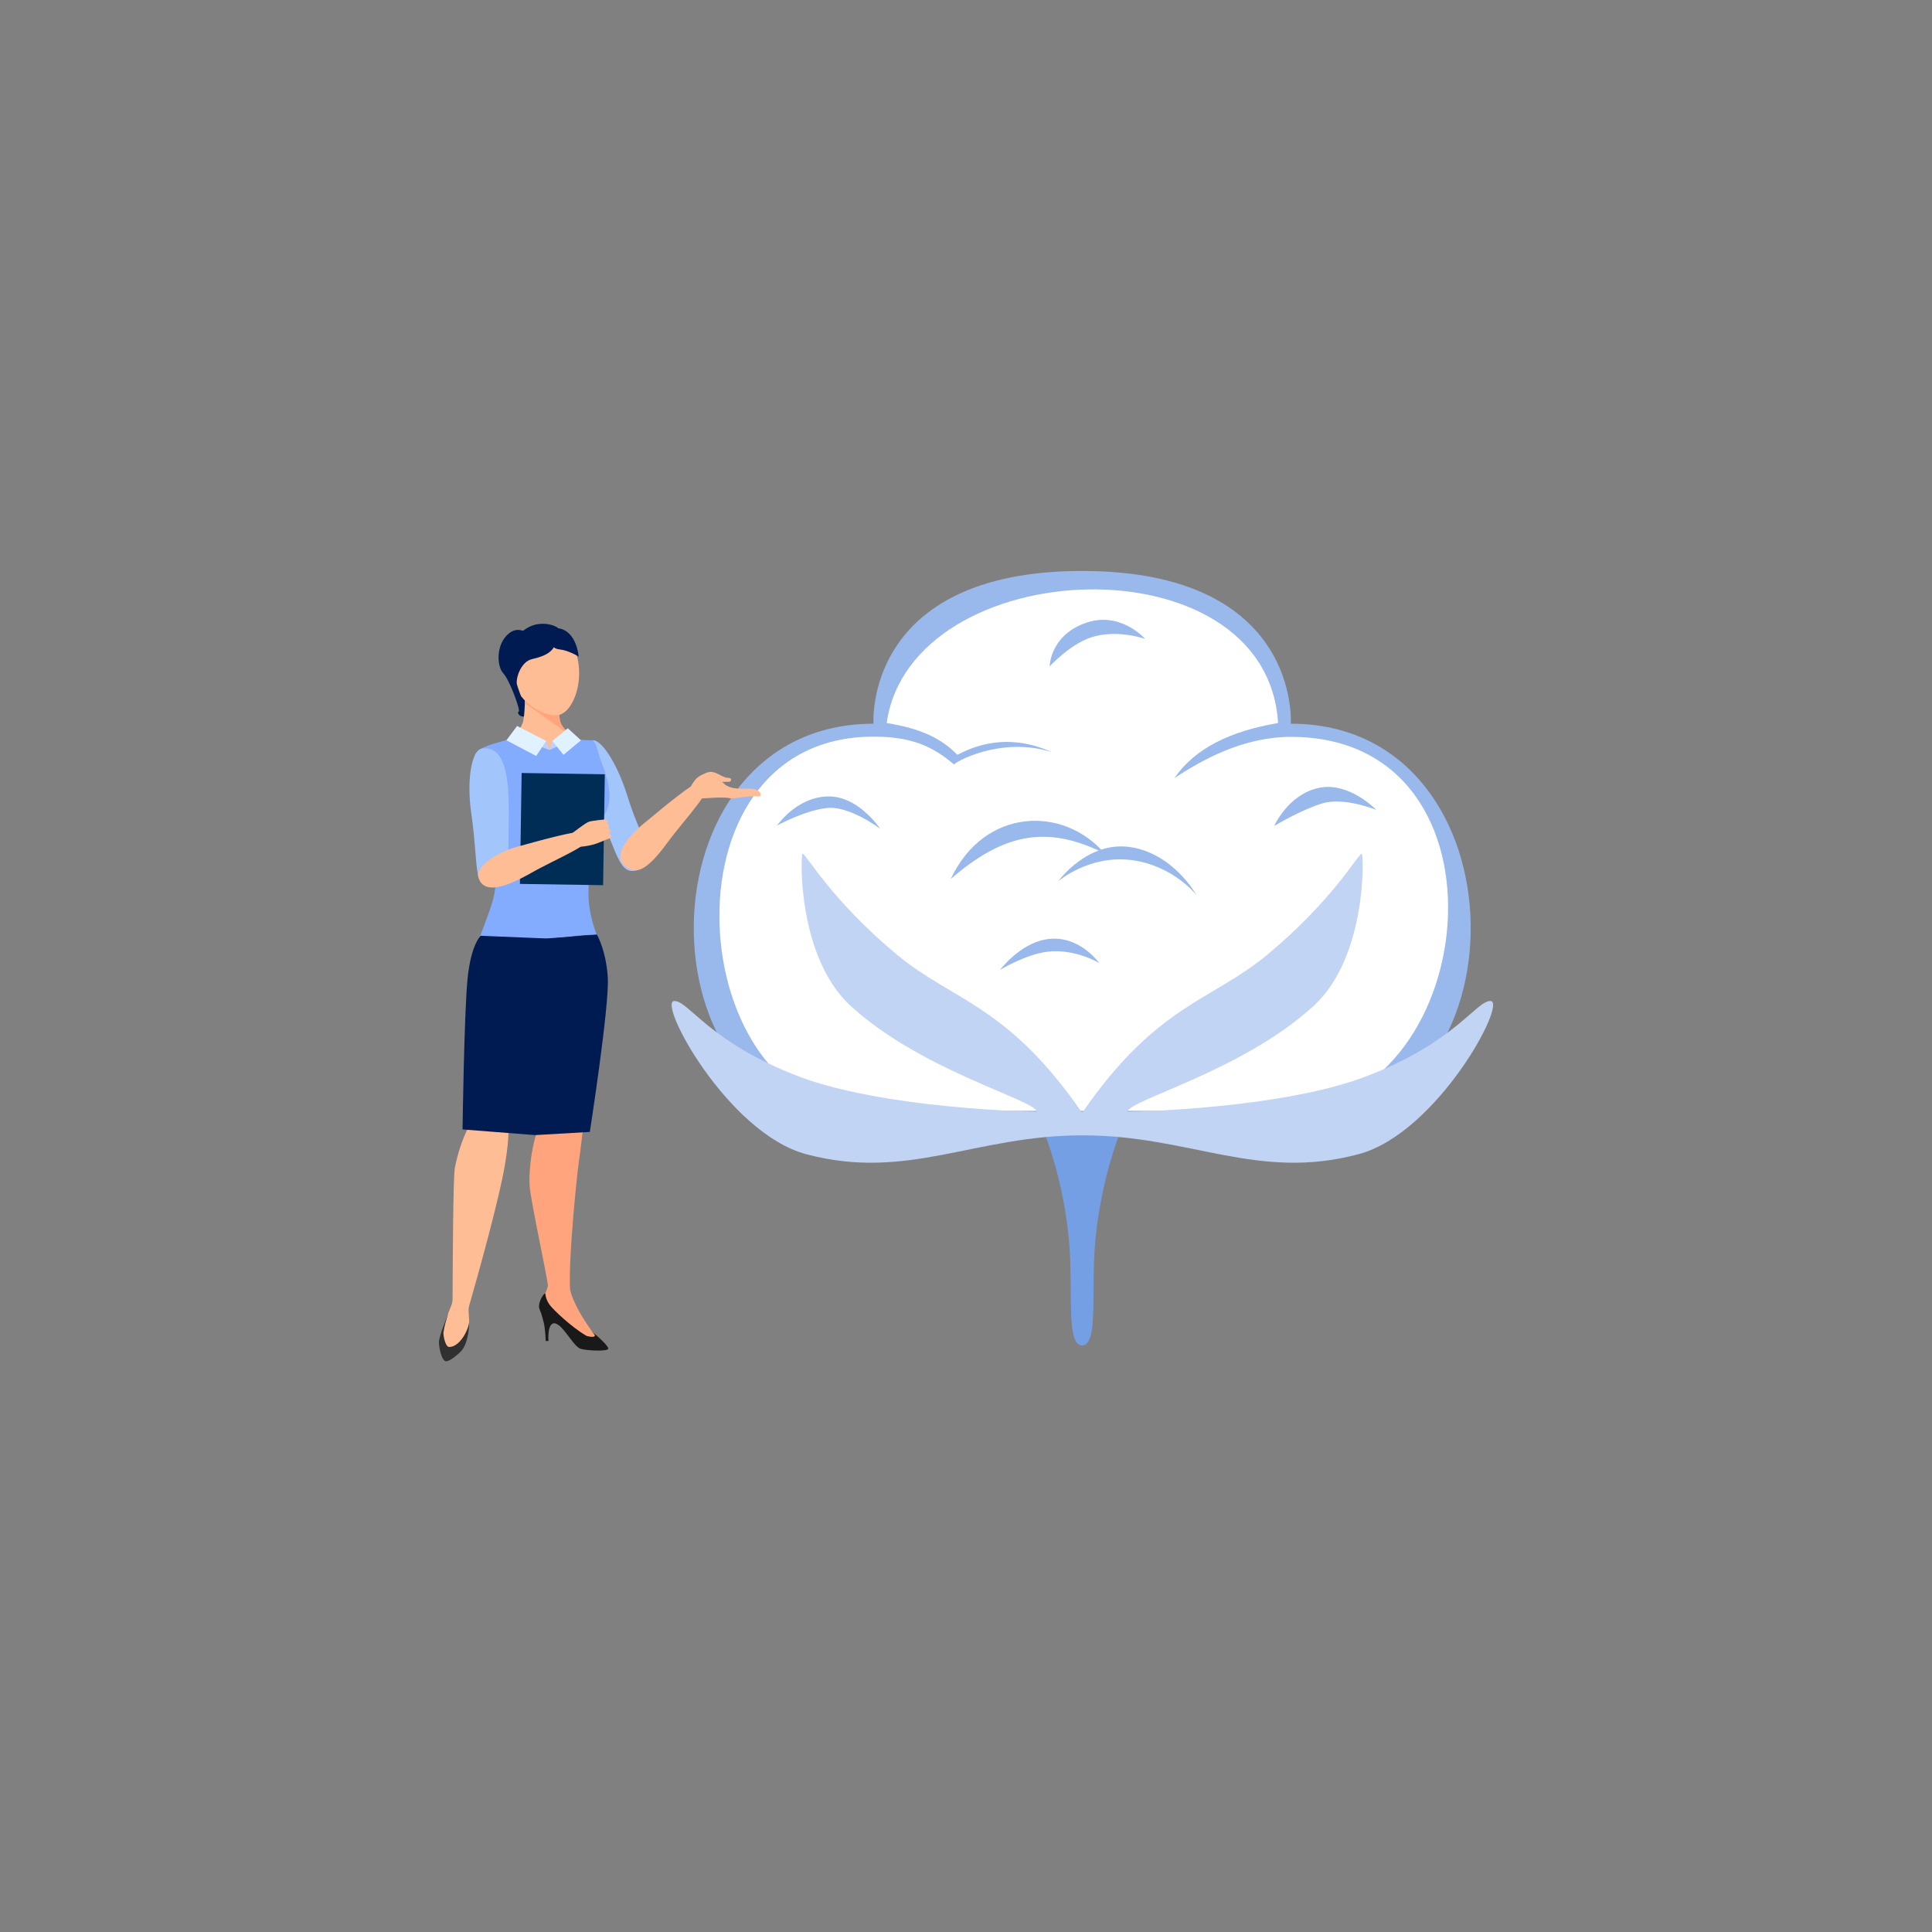 <?xml version="1.0" encoding="utf-8"?>
<svg xmlns="http://www.w3.org/2000/svg" id="Layer_1" style="enable-background:new 0 0 850 850" version="1.1" viewBox="0 0 850 850" x="0" y="0">
  <rect x="0" y="0" width="850" height="850" fill="#808080" stroke="none"/>
  <g>
    <g id="XMLID_1797_">
      <g id="XMLID_997_">
        <g id="XMLID_985_">
          <path d="M476.1,497.8l-15.9,2.5c0,0,8,20.2,10.2,46.5c1.8,21.5-1.5,45.1,5.7,45.1c7.2,0,3.9-23.6,5.7-45.1&#xD;&#xA;					c2.3-26.3,10.2-46.5,10.2-46.5L476.1,497.8z" style="fill:#759fe5"/>
        </g>
        <g id="XMLID_982_">
          <path d="M567.9,318.4c0,0,4.6-67.2-91.8-67.2s-91.8,67.2-91.8,67.2c-104.4,0-104.4,176-6.1,176&#xD;&#xA;					c51.5,0,97.9,0,97.9,0s46.4,0,97.9,0C672.4,494.3,672.4,318.4,567.9,318.4z" style="fill:#99b8ec"/>
        </g>
        <g id="XMLID_00000038383511991097695590000016664271419762683797_">
          <path d="M381.9,488.6c-80.5,1.7-94.5-164.5,2.4-164.5c16,0,25.6,3.8,35.5,12.3c-0.5-0.7,20.4-12.7,42.9-5.5&#xD;&#xA;					c-23.9-10.9-41.1,1.6-41.6,1.1c-6.9-7.1-16-11.5-31-13.9c10.7-75,167.2-81.7,172.2,0c-21,3.6-36.4,11-45.6,24.2&#xD;&#xA;					c12.3-8,30.1-18.1,51.3-18.1c101.5,0,83.5,164.5-4.1,164.5H381.9z" style="fill:#fff"/>
        </g>
        <g id="XMLID_975_">
          <path d="M655.7,440.4c-6.4,0-15.5,18.4-55.3,33.4c-28.6,10.8-78.2,15.7-124.2,15.7s-95.7-5-124.2-15.7&#xD;&#xA;					c-39.8-15-48.9-33.4-55.3-33.4c-7.8,0,23.4,58.2,58,67.4c44.6,11.9,74.1-8.3,121.5-8.3c47.5,0,76.9,20.2,121.5,8.3&#xD;&#xA;					C632.3,498.6,663.5,440.4,655.7,440.4z" style="fill:#c2d4f3"/>
        </g>
        <g id="XMLID_962_">
          <path d="M476.1,489.6c32.9-47.7,56.8-49.1,81.5-69.6c28.9-24,40-44.4,41.5-44.4c0.9,0,2.5,45.3-21.2,67&#xD;&#xA;					c-31.7,29-81.9,41.4-81.9,46.7C496.1,494.6,476.1,489.6,476.1,489.6z" style="fill:#c2d4f3"/>
        </g>
        <g id="XMLID_964_">
          <path d="M476.1,489.6c-32.9-47.7-56.8-49.1-81.5-69.6c-28.9-24-40-44.4-41.5-44.4c-0.9,0-2.5,45.3,21.2,67&#xD;&#xA;					c31.7,29,81.9,41.4,81.9,46.7C456.2,494.6,476.1,489.6,476.1,489.6z" style="fill:#c2d4f3"/>
        </g>
        <g id="XMLID_963_">
          <path d="M418.3,386.7c14.8-31.5,49.6-32.3,67.7-11.2C460.4,362.6,441.2,366.9,418.3,386.7z" style="fill:#99b8ec"/>
        </g>
        <g id="XMLID_998_">
          <path d="M440,426.7c0,0,8.5-11.4,20.1-13.4c14.5-2.5,23.5,10.4,23.5,10.4s-10.5-6.4-22.6-5&#xD;&#xA;					C451.3,419.8,440,426.7,440,426.7z" style="fill:#99b8ec"/>
        </g>
        <g id="XMLID_1001_">
          <path d="M461.8,293.2c0,0,0.1-13.2,15.2-18.9c15.7-6,26.8,6.8,26.8,6.8s-12.4-4.5-24-0.6&#xD;&#xA;					C470.6,283.6,461.8,293.2,461.8,293.2z" style="fill:#99b8ec"/>
        </g>
        <g id="XMLID_981_">
          <path d="M465.6,387.7c0,0,12.9-17.9,31.8-15c19,2.9,29,21.1,29,21.1s-10.1-13-28.6-15.4&#xD;&#xA;					C479.2,376,465.6,387.7,465.6,387.7z" style="fill:#99b8ec"/>
        </g>
        <g id="XMLID_996_">
          <path d="M560.6,363.4c0,0,5.9-13.6,19.3-16.7c13.4-3.1,25.6,9.6,25.6,9.6s-14.3-5.8-23.9-2.8&#xD;&#xA;					C571.9,356.5,560.6,363.4,560.6,363.4z" style="fill:#99b8ec"/>
        </g>
        <g id="XMLID_1002_">
          <path d="M341.9,363.2c0,0,8.3-12.3,22-12.8c13.7-0.5,23.3,14.2,23.3,14.2s-13.4-10.2-23.4-9.1&#xD;&#xA;					C353.8,356.6,341.9,363.2,341.9,363.2z" style="fill:#99b8ec"/>
        </g>
      </g>
    </g>
    <g>
      <g>
        <path d="M235.3,281.7c0,0-5.4-7.7-11.3-3.1c-5.9,4.6-5.5,14.5-2.6,17.6c2.9,3.1,7.8,16.7,6.8,16.9&#xD;&#xA;				c-0.9,0.2,0.3,2.5,2.4,2.1c2.1-0.4,8.1-3,6-9.7c-2.2-6.7-0.5-12-0.5-12L235.3,281.7z" style="fill:#001b51"/>
      </g>
      <g>
        <path d="M241.2,564.7c-0.4,3.3-1.9,5.3-2.8,6.9c-1.1,1.9-1.1,5.2-0.2,6.2c2.5,2.6,5.5,1.9,8.6,4.1&#xD;&#xA;				c3,2.2,7.4,9.6,10,10.4c2.6,0.8,8.8,1,9.2-0.3c0.5-1.3-5.6-6.3-5.6-6.3c-8.8-12.4-9.5-18.1-9.5-18.1S241.3,564.2,241.2,564.7z" style="fill:#ffa47c"/>
      </g>
      <g>
        <path d="M260.3,585.7c0,0,1.7,1.7,1.4,2.1c-0.5,0.7-3.2,0.2-3.9-0.2c-6.3-3.7-14.5-11.4-16.1-13.7&#xD;&#xA;				c-1.7-2.4-1.8-4.9-1.8-4.9c-0.6,0-3.1,3.5-2.7,6.3c0.1,0.6,0.7,2.2,1,2.5c1.4,1.5,6.2,4.2,7.6,5.2c3,2.2,7,9.6,9.6,10.4&#xD;&#xA;				c2.6,0.8,11.7,1.3,12.2,0C267.9,592.4,263.2,588,260.3,585.7z" style="fill:#191919"/>
      </g>
      <g>
        <path d="M237.2,574.8c0,0,1.6,5.2,2,7c0.7,2.6,0.9,8.2,0.9,8.2h1.2c0,0-0.9-10.6,4.5-7.1&#xD;&#xA;				C247.4,584.1,237.2,574.8,237.2,574.8z" style="fill:#191919"/>
      </g>
      <g>
        <path d="M241.4,488.9c-7.2,7.1-8.8,25.6-8.4,32.6c0.4,7.1,8.8,44.4,8.4,46.9c-0.4,2.6,9.5,0.6,9.4-0.8&#xD;&#xA;				c-0.8-14.3,3.2-52.1,3.8-55.9c0.6-3.7,2.6-20.8,2.6-22.5C257.3,480.6,245.5,484.9,241.4,488.9z" style="fill:#ffa47c"/>
      </g>
      <g>
        <path d="M196.8,579.1c0,0-3.7,8.9-3.7,11.4c0,2.4,1.2,8.1,3,8.4c1.8,0.3,6.5-4,7-4.7c3.3-4,3.3-12.1,3.3-12.1&#xD;&#xA;				L196.8,579.1z" style="fill:#303030"/>
      </g>
      <g>
        <path d="M198.7,574.1c0,0-2.9,6.8-3.6,12.2c-0.1,1.2,0.8,6.3,2.5,6.3c4.9,0.1,9-8.4,8.8-11.5&#xD;&#xA;				c-0.2-3-0.3-6.3-0.3-6.3L198.7,574.1z" style="fill:#ffbd95"/>
      </g>
      <g>
        <path d="M217.2,487.9c6.5,1.3,8.1,5.8,4.9,24.8c-2.4,14.5-11.5,47.2-15.8,62.2c-1.4,4.8-0.9,8-1.3,8&#xD;&#xA;				c-1.8,0-7.4-0.1-7.9-4.4c-0.1-0.9,2-4.1,2-6.7c0.1-14.9,0.2-52.6,1-57.9C201.2,507.8,206.8,485.9,217.2,487.9z" style="fill:#ffbd95"/>
      </g>
      <g>
        <path d="M260.2,325.8c4.1-1.4,11.4,10.3,15.7,24c7.4,23.8,14.7,27.7,6.7,32c-10,5.4-10.3-5.2-19.3-24.6&#xD;&#xA;				C256.1,342,251.6,328.6,260.2,325.8z" style="fill:#a2c5fc"/>
      </g>
      <g>
        <path d="M264.4,419.3c3,5.5,2.9,15.4,1.4,28.3c-2,17.6-7.8,45.6-8.5,48.1c-3.3,11.4-14.5,10.9-16.2,1.9&#xD;&#xA;				c-0.5-2.5-4.3-53-3.7-58.6c0.6-5.6,3.7-15.9,7.8-22.2C248.1,412.1,259.9,411.1,264.4,419.3z" style="fill:#ffa47c"/>
      </g>
      <g>
        <path d="M213,419.7c-4,4.8-5.9,14.6-6.9,27.5c-1.5,17.6-0.8,44.2-0.6,46.8c1,11.8,14.2,13.8,17.7,5.3&#xD;&#xA;				c1-2.4,12.8-51,13.3-56.7c0.5-5.6,1.9-15.9-0.8-22.8C233.6,414.7,219.1,412.6,213,419.7z" style="fill:#ffbd95"/>
      </g>
      <g>
        <path d="M262.6,411.2c2,5.3,3.6,10.2,2.9,13c-2.1,8-25.7,14.8-25.7,14.8h-1.6V413&#xD;&#xA;				C247.4,413,253.5,411.2,262.6,411.2z" style="fill:#27547c"/>
      </g>
      <g>
        <path d="M209,332c1.6-3.6,10-5.2,13.8-6.4c3.9-1.2,15.4-1.6,15.4-1.6s18.3,1.8,22.2,1.7c1.7-0.1,2.9,6,3.5,7.7&#xD;&#xA;				c3.6,9.6,7.9,20.9-1.1,28.7c-2.1,1.8-3.9,22.1-3.9,31.6c0,3.9,0.8,10.1,3.6,17.5c-9.1,0-15.3,1.8-24.4,1.8s-18.2,0-27.3,0&#xD;&#xA;				c2.8-7.3,5.9-15.4,6.6-19.3C222.8,364.7,206.6,337.5,209,332z" style="fill:#83acff"/>
      </g>
      <g>
        <path d="M238.3,413v25.9h-1.6c0,0-26.6-5-28.6-13c-0.7-2.7,0.8-7.7,2.9-13C220.1,413,229.2,413,238.3,413z" style="fill:#27547c"/>
      </g>
      <g>
        <path d="M229.9,318.2c1.2-3,1.1-14.5,1.1-14.5h7.3h7.3c0,0-0.1,11.5,1.1,14.5c1.2,3,5.8,6.7,5.8,6.7l-10.7,5&#xD;&#xA;				l-15.5-5.8C226.2,324.1,228.7,321.2,229.9,318.2z" style="fill:#ffbd95"/>
      </g>
      <g>
        <path d="M230.9,309.3c0.1-3.1,0.1-5.7,0.1-5.7h7.3h7.3c0,0-0.1,11.5,1.1,14.5c1.2,3,7.1,7.5,7.1,7.5L230.9,309.3&#xD;&#xA;				L230.9,309.3z" style="fill:#ffa47c"/>
      </g>
      <g>
        <path d="M225.4,299.1c3.3,11,15.4,17,21,15.3c5.4-1.7,10.1-12.9,7.8-24.3c-2.3-11.2-11.1-16.3-19.4-13.8&#xD;&#xA;				C226.6,278.8,222.1,288.1,225.4,299.1z" style="fill:#ffbd95"/>
      </g>
      <g>
        <path d="M244.4,282.9c-0.8,3.3-3.6,5.6-10.4,7.1c-4.8,1.1-7.1,8.3-6.6,11c0.2,1,2,5.8,2,5.8s-11.9-8.7-4.3-22.9&#xD;&#xA;				c7.6-14.2,20.1-8.5,20.4-7.5C245.8,277.4,244.8,281.3,244.4,282.9z" style="fill:#001b51"/>
      </g>
      <g>
        <path d="M241.3,280.6c0,0,0.6,4.7,4.8,5.1c4.1,0.4,8.5,3.2,8.5,3.2s-0.8-11.3-9-12.5&#xD;&#xA;				C237.4,275.1,241.3,280.6,241.3,280.6z" style="fill:#001b51"/>
      </g>
      <g>
        <polygon points="243 326 241.7 329.9 248.5 327" style="fill:#b8d1ff"/>
      </g>
      <g>
        <polygon points="241.7 329.9 240.3 326 236.2 327.9" style="fill:#b8d1ff"/>
      </g>
      <g>
        <path d="M262.6,411.2c0,0,4,6.6,4.8,18.8c0.8,12.1-7.9,68-7.9,68l-24.1,1.4l-31.9-2.5c0,0,0.7-51,2.2-66.2&#xD;&#xA;				c1.5-15.2,5.8-19,5.8-19l29,1.2L262.6,411.2z" style="fill:#001b51"/>
      </g>
      <g>
        <polygon points="240.3 326 235.9 332.6 222.8 325.7 227.5 319.4" style="fill:#e0f2ff"/>
      </g>
      <g>
        <polygon points="255.6 325.7 249.8 320.4 243 326 247.9 332.1" style="fill:#e0f2ff"/>
      </g>
      <g>
        <path d="M212.2,329.3c-4.9,0.6-6.9,14.2-4.9,28.2c3.5,24.4,0.5,32.9,9.3,32.5c7.9-0.3,7-10.3,7.2-31.5&#xD;&#xA;				C224,342,222.3,328.1,212.2,329.3z" style="fill:#a2c5fc"/>
      </g>
      <g>
        <rect height="48.8" style="fill:#002d56" transform="rotate(-179.112 247.41 364.783)scale(1)" width="36.6" x="229.1" y="340.4"/>
      </g>
      <g>
        <path d="M273.9,379.9c-2.6-3-0.3-9.6,9-17.3c10.8-8.9,26.1-22,28.3-19.2c3,3.9-9.3,16.1-17.7,27.5&#xD;&#xA;				C285,382.5,279.4,386.2,273.9,379.9z" style="fill:#ffbd95"/>
      </g>
      <g>
        <path d="M210.4,385.7c-1-3.7,6.3-10.2,17.6-13.3c12.9-3.5,31.4-8.9,32.2-5.5c1,4.6-14.6,10.4-26.4,17.1&#xD;&#xA;				C221.6,390.9,212.5,393.5,210.4,385.7z" style="fill:#ffbd95"/>
      </g>
      <g>
        <g>
          <path d="M268.8,367.5L268.8,367.5c-0.2-0.6-0.8-1-1.4-0.8l-4.7,1.3c-0.6,0.2-1,0.8-0.8,1.4l0,0&#xD;&#xA;					c0.2,0.6,0.8,1,1.4,0.8l4.7-1.3C268.6,368.7,269,368.1,268.8,367.5z" style="fill:#ffbd95"/>
        </g>
        <g>
          <path d="M268.4,365.3L268.4,365.3c-0.2-0.6-0.8-1-1.4-0.8l-4.7,1.3c-0.6,0.2-1,0.8-0.8,1.4l0,0&#xD;&#xA;					c0.2,0.6,0.8,1,1.4,0.8l4.7-1.3C268.2,366.6,268.6,366,268.4,365.3z" style="fill:#ffbd95"/>
        </g>
        <g>
          <path d="M268,363.3L268,363.3c-0.2-0.6-0.8-1-1.4-0.8l-4.7,1.3c-0.6,0.2-1,0.8-0.8,1.4l0,0c0.2,0.6,0.8,1,1.4,0.8&#xD;&#xA;					l4.7-1.3C267.8,364.5,268.1,363.9,268,363.3z" style="fill:#ffbd95"/>
        </g>
        <g>
          <path d="M267.3,361.4L267.3,361.4c-0.2-0.6-0.8-1-1.4-0.8l-4.7,1.3c-0.6,0.2-1,0.8-0.8,1.4l0,0&#xD;&#xA;					c0.2,0.6,0.8,1,1.4,0.8l4.7-1.3C267.1,362.6,267.5,362,267.3,361.4z" style="fill:#ffbd95"/>
        </g>
        <g>
          <path d="M251.7,366.6c0,0,5.7-4.4,7.2-5c1.5-0.6,7.6-1.1,7.6-1.1s-1.3,2.5-0.7,3.8c0.6,1.3,2.3,4.5,2.3,4.5&#xD;&#xA;					s-4.4,2-6.8,2.7c-3.7,1-5.9,1-5.9,1L251.7,366.6z" style="fill:#ffbd95"/>
        </g>
      </g>
      <g>
        <g>
          <path d="M303.6,346.8c0,0,2.5-6.2,6.8-6.1c4.3,0.1,7.9,4,8.9,4.7c4.3,2.8,10.5,0.8,13.3,2c2.8,1.2,2.4,3.1,1.3,3&#xD;&#xA;					c-6.4-0.4-10.4,1.3-13.2,0.7c-2.8-0.6-13.5,0.3-13.5,0.3L303.6,346.8z" style="fill:#ffbd95"/>
        </g>
        <g>
          <path d="M306,343c0,0,3.6-3.2,6.4-3.4c2.8-0.2,5.4,2.5,7.7,2.6c2.4,0.1,1.4,1.3,1.2,1.6c-0.3,0.3-3.2,0.1-4.5,0.3&#xD;&#xA;					C315.4,344.1,309.9,347.3,306,343z" style="fill:#ffbd95"/>
        </g>
      </g>
    </g>
  </g>
</svg>